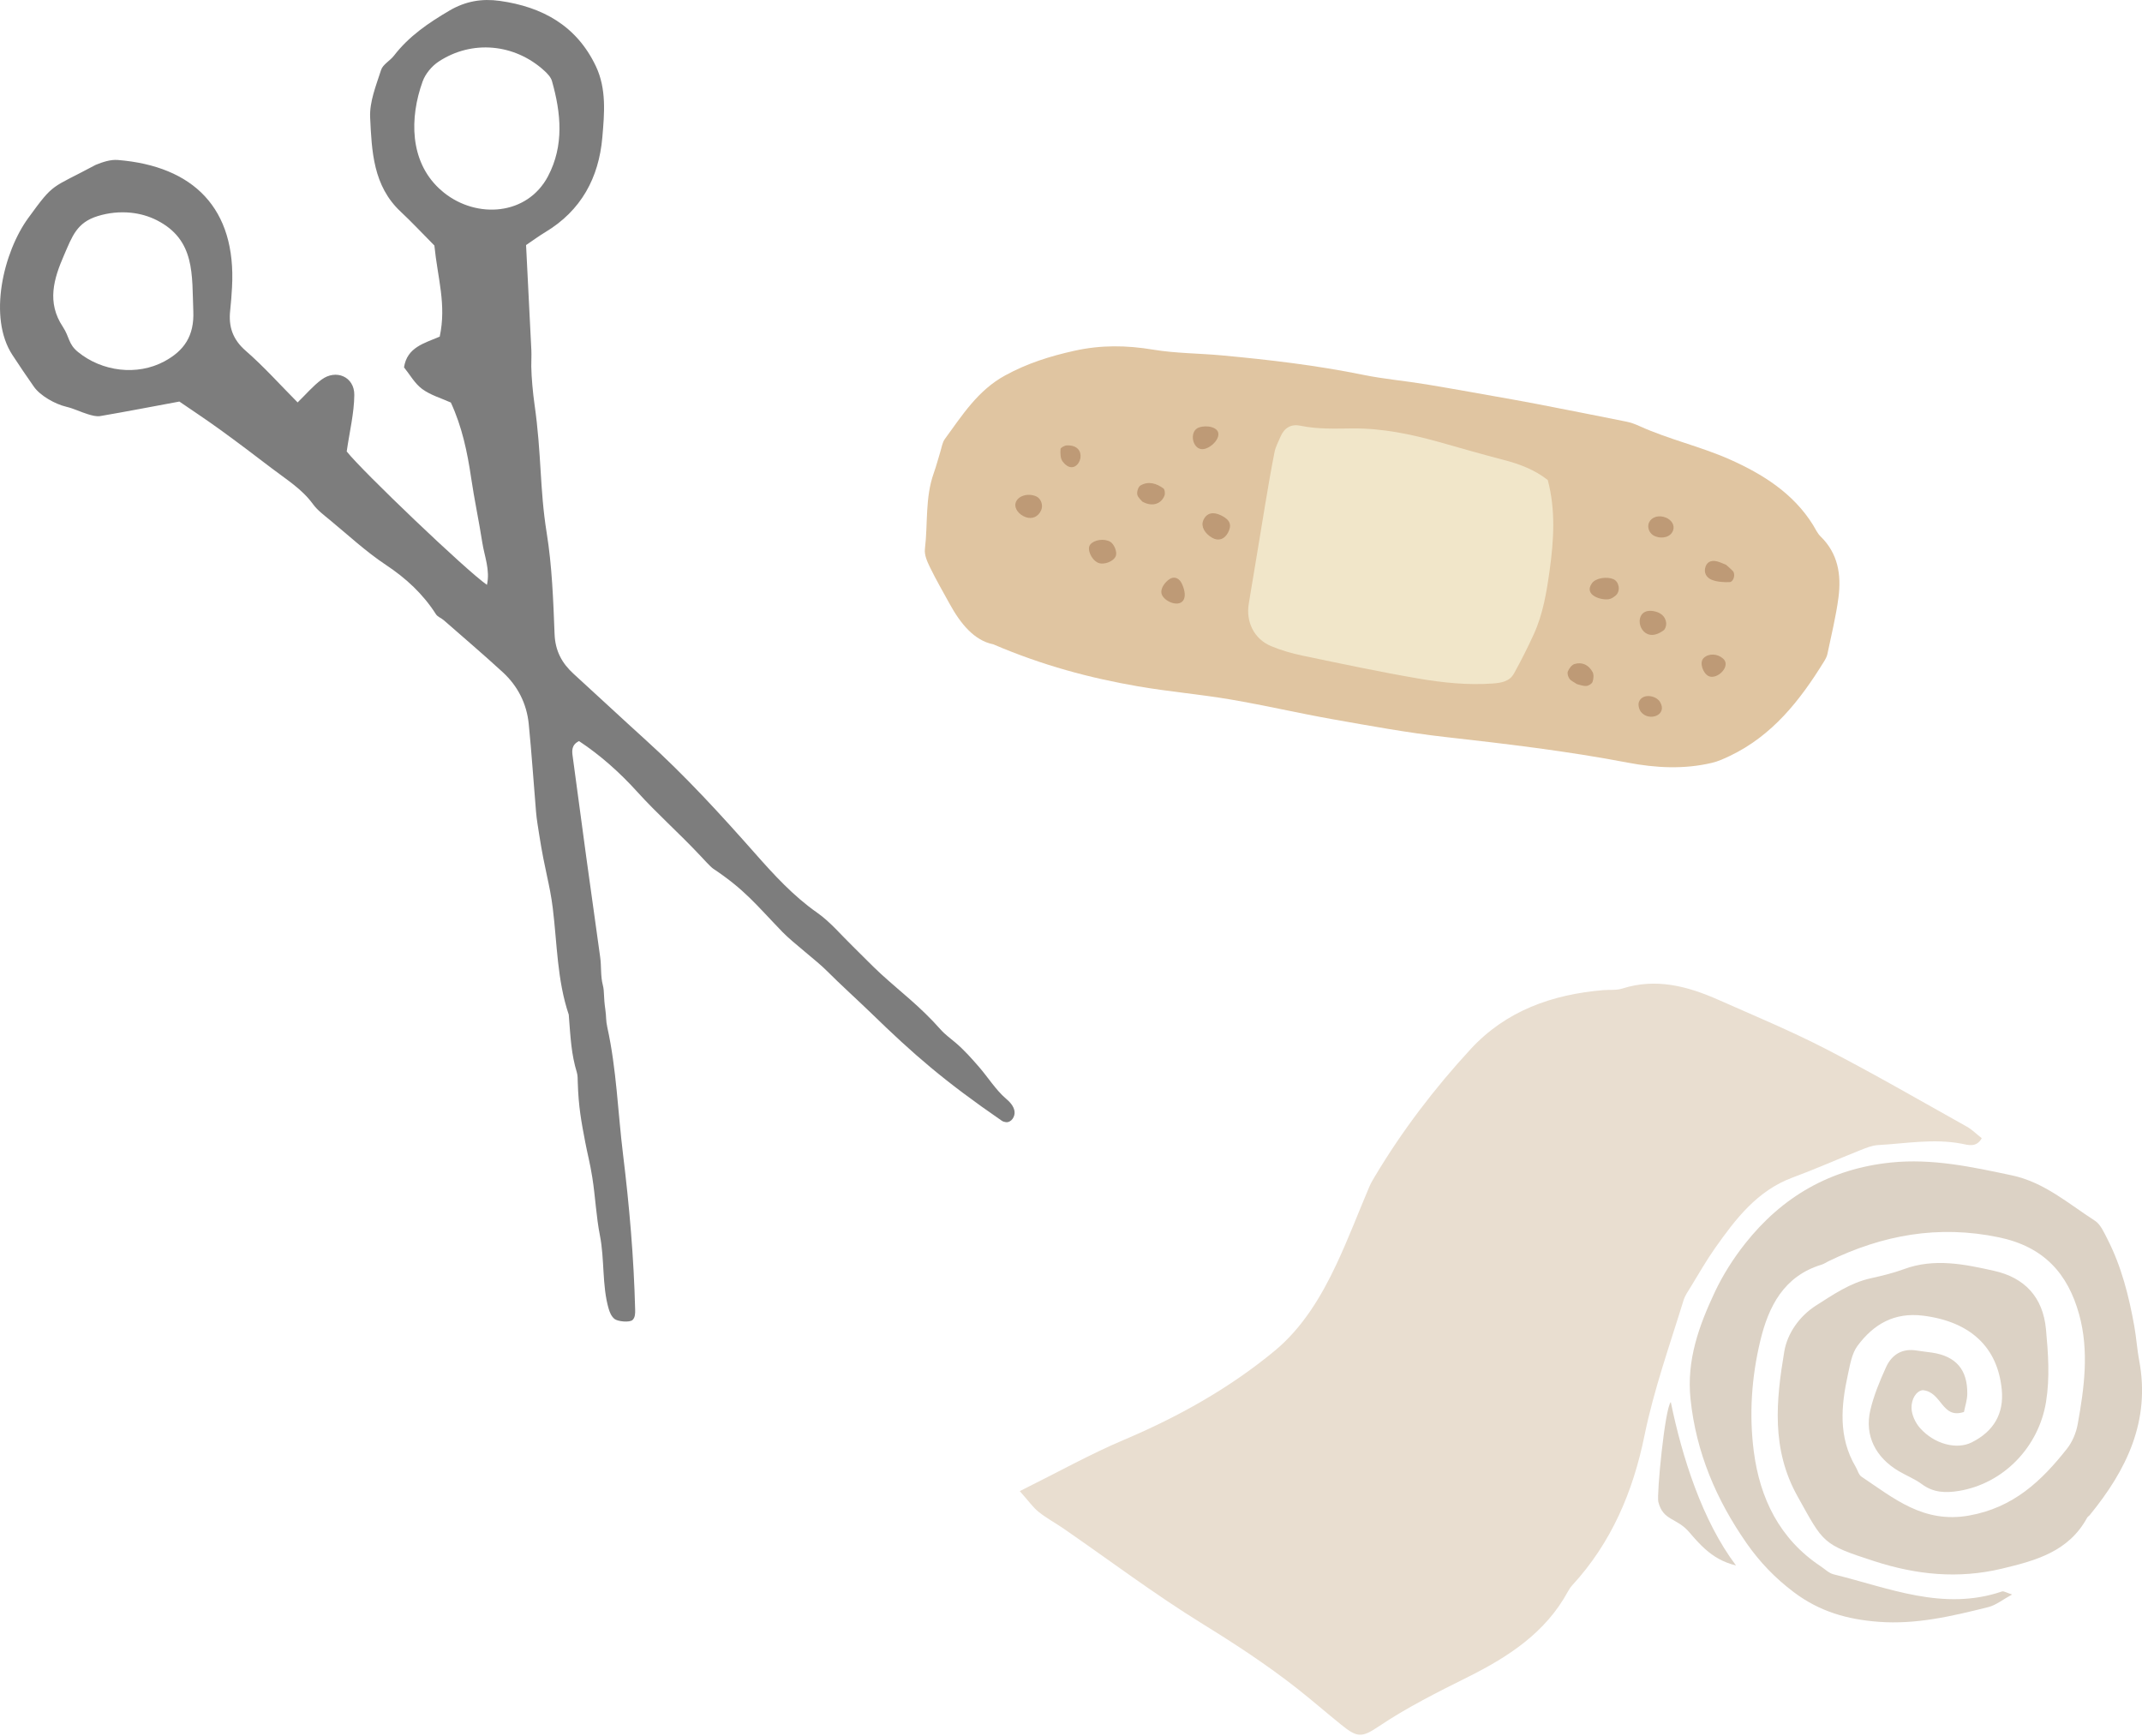 <?xml version="1.0" encoding="utf-8"?>
<!-- Generator: Adobe Illustrator 15.0.2, SVG Export Plug-In  -->
<!DOCTYPE svg PUBLIC "-//W3C//DTD SVG 1.1//EN" "http://www.w3.org/Graphics/SVG/1.1/DTD/svg11.dtd">
<svg version="1.1"
	 xmlns="http://www.w3.org/2000/svg" xmlns:xlink="http://www.w3.org/1999/xlink" xmlns:a="http://ns.adobe.com/AdobeSVGViewerExtensions/3.0/"
	 x="0px" y="0px" width="954px" height="773px" viewBox="-0.001 0 954 773" enable-background="new -0.001 0 954 773"
	 xml:space="preserve">
<defs>
</defs>
<path fill="#7D7D7D" d="M79.884,178.832c-12.466,2.316-23.815,4.505-35.205,6.459c-1.748,0.299-3.745-0.274-5.516-0.813
	c-3.232-0.983-6.311-2.544-9.582-3.315c-5.134-1.21-11.736-4.979-14.525-9c-4.417-6.372-5.231-7.542-9.497-14.023
	c-11.073-16.826-3.956-45.95,6.972-60.976c11.767-16.179,9.841-12.896,30.1-23.75c3.075-1.255,6.599-2.427,9.797-2.17
	c33.662,2.701,52.872,21.496,50.906,56.709c-0.19,3.41-0.428,6.823-0.809,10.217c-0.813,7.236,1.068,12.963,6.914,18.051
	c8.068,7.021,15.242,15.067,23.117,22.994c3.697-3.587,6.806-7.287,10.574-10.106c6.514-4.874,14.74-1.335,14.668,6.778
	c-0.071,8.12-2.094,16.223-3.381,25.167c6.615,8.471,53.316,53.139,62.458,59.404c1.476-6.656-1.117-12.69-2.072-18.837
	c-1.495-9.62-3.554-19.153-4.966-28.784c-1.695-11.556-4.088-22.874-9.047-33.572c-4.25-1.924-9.014-3.271-12.753-6.016
	c-3.31-2.429-5.478-6.411-8.1-9.647c1.372-8.966,9.005-10.721,15.899-13.686c3.063-14.302-0.907-25.917-2.381-40.585
	c-5.536-5.581-10.121-10.503-15.023-15.084c-12.277-11.472-12.863-26.957-13.582-41.897c-0.336-6.996,2.65-14.284,4.875-21.199
	c0.796-2.475,3.989-4.086,5.738-6.36c6.654-8.658,15.368-14.588,24.68-20.061c7.176-4.219,14.491-5.459,22.467-4.338
	c19.015,2.674,34.213,11.086,42.758,29.06c4.825,10.146,3.809,21.107,2.893,31.729c-1.55,17.978-9.424,32.594-25.35,42.176
	c-2.878,1.731-5.588,3.74-8.617,5.784c0.807,15.871,1.609,31.338,2.357,46.808c0.117,2.429-0.071,4.87-0.035,7.305
	c0.074,4.882,0.739,11.931,1.411,16.621c3.235,22.595,2.271,37.684,5.448,57.407c2.391,14.839,2.934,30.023,3.517,45.084
	c0.291,7.523,3.25,12.981,8.537,17.789c10.779,9.801,21.405,19.771,32.211,29.542c17.407,15.741,33.183,32.98,48.722,50.563
	c8.277,9.366,16.899,18.795,27.43,26.168c5.917,4.144,10.688,9.932,15.936,15.021c4.2,4.073,8.223,8.335,12.531,12.288
	c8.955,8.216,17.243,14.234,26.674,24.875c1.883,2.125,4.363,3.872,6.585,5.781c4.021,3.456,7.078,6.948,10.397,10.755
	c3.739,4.288,7.629,10.398,11.898,14.017c1.811,1.533,3.582,3.396,3.929,5.742c0.347,2.348-1.46,5.094-3.819,4.842
	c-0.656-0.072-1.32-0.266-1.865-0.641c-25.723-17.73-39.131-29.411-58.295-48.039c-4.891-4.755-14.504-13.528-19.286-18.381
	c-4.872-4.944-15.329-12.706-20.155-17.698c-11.795-12.2-16.604-18.658-30.792-28.133c-1.206-0.805-4.642-4.613-5.611-5.645
	c-10.181-10.822-19.091-18.514-28.204-28.576c-7.827-8.642-16.429-16.302-25.936-22.594c-3.399,1.627-3.148,4.396-2.869,6.488
	c3.969,29.903,8.065,59.791,12.28,89.661c0.609,4.319,0.105,8.36,1.207,12.602c0.729,2.806,0.237,4.933,1.103,10.83
	c0.472,3.216,0.166,4.673,0.873,7.875c4.119,18.65,4.684,37.689,6.994,56.517c2.818,22.965,4.834,46.195,5.407,69.314
	c0.039,1.586,0.004,3.367-1.126,4.482c-1.301,1.281-6.641,0.723-8.063-0.426c-1.42-1.148-2.148-2.939-2.653-4.693
	c-2.915-10.123-1.76-21.883-3.837-32.4c-1.693-8.582-2.016-17.098-3.398-25.895c-1.014-6.443-2.149-10.451-3.148-15.715
	c-1.707-9.004-3.014-15.578-3.34-26.869c-0.037-1.281,0.006-2.851-0.395-4.18c-2.496-8.297-2.775-15.024-3.618-25.783
	c-5.18-15.366-5.151-31.503-7.104-47.355c-1.361-11.049-3.508-16.397-6.065-32.869c-0.497-3.199-1.104-6.669-1.392-10.052
	c-1.107-13.052-1.948-26.129-3.253-39.159c-0.906-9.056-4.88-16.908-11.582-23.063c-8.602-7.898-17.495-15.479-26.288-23.168
	c-1.094-0.957-2.723-1.495-3.454-2.642c-5.777-9.045-13.312-16.016-22.313-21.985c-8.878-5.887-16.777-13.259-25.033-20.065
	c-2.625-2.165-5.467-4.283-7.431-6.988c-4.938-6.802-11.964-11.053-18.424-16c-7.665-5.871-15.374-11.691-23.196-17.35
	C91.507,186.631,85.058,182.384,79.884,178.832z M195.587,83.955c0.67,0.628,1.373,1.239,2.112,1.831
	c14.644,11.733,37.118,10.229,46.372-7.297c7.208-13.649,5.813-28.099,1.76-42.396c-0.49-1.729-2.023-3.329-3.422-4.606
	c-13.195-12.048-32.219-13.85-47.076-4.038c-3.033,2.004-5.887,5.436-7.108,8.827C182.382,52.497,182.444,71.623,195.587,83.955z
	 M58.382,94.749c-4.976-0.523-10.076,0.006-14.845,1.48c-9.369,2.898-11.327,8.918-15.04,17.451
	c-4.586,10.54-7.721,20.995-0.533,31.824c3.033,4.569,2.371,7.65,6.756,11.235c10.71,8.753,26.354,10.729,38.502,4.187
	c8.769-4.723,13.324-11.307,12.875-22.307c-0.659-16.133,1.012-31.697-16.164-40.493C66.324,96.278,62.394,95.171,58.382,94.749z"/>
<path fill="#E0C5A1" d="M810.838,238.896c-1.431-1.39-2.284-3.384-3.366-5.124c-8.83-14.174-22.506-22.679-37.042-29.152
	c-13.001-5.79-27.159-8.925-40.224-14.856c-1.859-0.844-3.822-1.584-5.814-1.986c-13.236-2.674-26.492-5.249-39.744-7.841
	c-3.223-0.631-6.449-1.23-9.682-1.801c-13.278-2.348-26.543-4.778-39.846-6.983c-9.277-1.538-18.693-2.332-27.895-4.208
	c-20.859-4.253-41.941-6.73-63.1-8.681c-10.17-0.937-20.482-0.887-30.521-2.552c-11.852-1.967-23.184-2.15-35.109,0.501
	c-10.932,2.43-21.066,5.619-30.928,11.037c-12.146,6.676-19.039,17.721-26.744,28.242c-1.153,1.574-1.426,3.809-2.039,5.759
	c-0.982,3.118-1.776,6.301-2.881,9.373c-3.953,10.988-2.604,22.605-3.972,33.896c-0.317,2.612,1.053,5.654,2.288,8.186
	c2.688,5.513,5.77,10.834,8.723,16.216c4.877,8.884,10.994,16.35,19.416,18.012c22.087,9.453,43.005,14.996,64.389,18.703
	c13.691,2.374,27.59,3.543,41.289,5.873c15.324,2.607,30.486,6.148,45.795,8.855c16.508,2.917,33.031,5.963,49.674,7.835
	c27.268,3.068,54.472,6.276,81.456,11.436c12.378,2.367,25.09,3.062,37.606,0.065c2.731-0.654,5.368-1.862,7.92-3.083
	c18.912-9.043,31.215-24.712,41.874-41.997c0.642-1.04,1.28-2.176,1.523-3.349c1.743-8.406,3.837-16.775,4.94-25.27
	C820.126,255.984,818.628,246.465,810.838,238.896z"/>
<path fill="#F1E6C9" d="M689.337,213.774c-5.91-4.646-12.721-7.187-19.937-9.038c-9.509-2.441-18.935-5.213-28.39-7.861
	c-12.643-3.541-25.467-6.188-38.633-6.076c-7.781,0.067-15.501,0.399-23.197-1.207c-4.104-0.855-7.189,0.906-8.852,4.843
	c-0.954,2.26-2.198,4.48-2.668,6.847c-1.586,7.977-2.936,16.002-4.279,24.024c-2.426,14.479-4.723,28.98-7.191,43.451
	c-1.384,8.108,2.285,15.797,9.926,18.994c4.482,1.875,9.247,3.244,14.01,4.236c17.18,3.581,34.354,7.249,51.645,10.202
	c10.843,1.853,21.852,2.998,32.947,2.216c3.843-0.271,7.565-0.861,9.556-4.434c3.167-5.684,6.091-11.52,8.804-17.436
	c4.142-9.025,5.74-18.799,7.09-28.49C692.028,240.681,692.909,227.203,689.337,213.774z"/>
<path fill="#BE9A76" d="M546.942,237.192c-1.58,3.004-4.266,3.897-7.016,2.333c-3.488-1.985-5.123-5.13-4.027-7.75
	c1.368-3.27,4.252-4.07,8.004-2.223C547.833,231.489,548.741,233.771,546.942,237.192z"/>
<path fill="#BE9A76" d="M734.924,282.687c-5.995-0.939-6.909-11.954,1.47-10.534c2.82,0.479,5.43,2.057,5.695,5.43
	c0.082,1.034-0.389,2.556-1.15,3.124C738.608,282.442,736.573,282.946,734.924,282.687z"/>
<path fill="#BE9A76" d="M710.222,265.595c-2.043-1.185-3.173-3.152-1.189-5.871c1.75-2.394,6.711-3.006,9.52-1.8
	c2.594,1.112,3.297,5.217,1.127,7.197c-0.851,0.777-1.968,1.523-3.063,1.717C714.907,267.141,712.155,266.718,710.222,265.595z"/>
<path fill="#BE9A76" d="M488.864,250.538c-2.97-1.504-4.857-6.074-3.309-8.008c1.736-2.167,6.161-2.812,8.863-1.29
	c1.77,0.995,3.189,4.452,2.572,6.263C496.112,250.089,491.431,251.838,488.864,250.538z"/>
<path fill="#BE9A76" d="M533.727,199.58c-3.065-1.729-3.569-7.841,0.219-9.193c1.771-0.632,4.055-0.677,5.843-0.104
	c6.734,2.157,0.037,9.793-4.347,9.753C534.806,200.03,534.231,199.865,533.727,199.58z"/>
<path fill="#BE9A76" d="M739.296,312.54c0.025,0.038,0.048,0.076,0.07,0.114c3.492,5.902-5.048,8.897-8.554,4.342
	c-0.84-1.091-1.315-3.123-0.88-4.349C731.333,308.716,737.388,309.547,739.296,312.54z"/>
<path fill="#BE9A76" d="M702.319,304.671c-1.425-0.983-2.683-1.481-3.329-2.406c-0.606-0.869-1.069-2.406-0.698-3.26
	c0.569-1.311,1.718-2.916,2.953-3.285c3.492-1.045,6.405,0.484,8.067,3.6c0.619,1.16,0.433,3.06-0.046,4.385
	c-0.309,0.854-1.795,1.735-2.791,1.781C704.954,305.554,703.4,304.911,702.319,304.671z"/>
<path fill="#BE9A76" d="M762.823,301.396c-0.668,0.056-1.322-0.041-1.917-0.333c-2.372-1.165-4.222-5.994-2.138-8.012
	c2.224-2.151,6.082-2.033,8.673,0.269C770.587,296.112,766.498,301.083,762.823,301.396z"/>
<path fill="#BE9A76" d="M461.493,221.053c2.125,0.929,3.199,3.879,2.232,6.135c-1.252,2.92-3.994,4.163-6.891,3.12
	c-3.148-1.133-5.145-3.903-4.523-6.276C453.136,220.887,457.712,219.401,461.493,221.053z"/>
<path fill="#BE9A76" d="M508.776,223.387c-0.459-0.595-1.961-1.751-2.255-3.158c-0.258-1.233,0.435-3.447,1.413-4.017
	c3.545-2.063,7.117-0.95,10.209,1.293c0.646,0.468,0.848,2.369,0.469,3.285C517.058,224.562,513.047,225.806,508.776,223.387z"/>
<path fill="#BE9A76" d="M768.71,251.496c0.695,0.63,1.944,1.636,3.041,2.788c1.313,1.379,0.395,4.904-1.466,4.961
	c-2.679,0.083-5.589-0.078-8.011-1.077c-2.188-0.903-3.695-3.119-2.601-5.987c0.87-2.277,3.046-2.961,6.132-1.85
	C766.566,250.606,767.309,250.932,768.71,251.496z"/>
<path fill="#BE9A76" d="M745.175,236.17c-0.982,2.915-4.735,4.071-8.266,2.546c-2.314-1-3.482-3.925-2.434-6.095
	c1.18-2.44,4.354-3.357,7.4-2.138C744.564,231.561,745.933,233.919,745.175,236.17z"/>
<path fill="#BE9A76" d="M518.461,260.267c0.303-0.421,0.644-0.818,1.003-1.186c0.958-0.985,2.189-1.875,3.563-1.811
	c1.376,0.064,2.554,1.105,3.178,2.333c1.066,2.099,2.221,5.61,0.809,7.752c-2.324,3.522-9.883-0.068-9.793-3.784
	C517.249,262.373,517.751,261.252,518.461,260.267z"/>
<path fill="#BE9A76" d="M481.204,203.844c-0.5,3.523-4.255,6.596-7.961,1.637c-1.006-1.347-1.022-3.651-0.907-5.501
	c0.039-0.622,1.789-1.583,2.789-1.621C480.058,198.176,481.587,201.143,481.204,203.844z"/>
<path fill="#E9DED0" d="M454.185,664.068c3.977,4.458,5.881,7.242,8.4,9.256c3.508,2.805,7.532,4.954,11.244,7.517
	c20.52,14.175,40.494,29.222,61.688,42.301c14.507,8.951,28.66,18.218,42.036,28.711c6.699,5.256,13.115,10.869,19.746,16.21
	c7.044,5.674,9.031,5.983,16.58,0.902c12.741-8.575,26.39-15.372,40.1-22.216c17.835-8.904,34.426-19.685,44.361-38.014
	c0.538-0.989,1.184-1.957,1.945-2.783c17.422-18.938,27.046-41.696,32.11-66.529c4.202-20.603,11.263-40.337,17.427-60.349
	c0.648-2.106,2.006-4.021,3.18-5.937c3.542-5.774,6.893-11.691,10.793-17.218c9.201-13.035,18.778-25.664,34.652-31.532
	c10.09-3.729,19.937-8.114,29.939-12.09c2.595-1.031,5.33-2.182,8.055-2.335c12.381-0.696,24.727-2.976,37.211-0.623
	c2.75,0.519,6.521,1.944,8.988-2.437c-2.354-1.843-4.346-3.864-6.725-5.192c-20.799-11.62-41.431-23.575-62.594-34.495
	c-15.598-8.045-31.865-14.806-47.931-21.923c-13.729-6.083-27.786-9.849-42.899-5.032c-2.627,0.837-5.633,0.456-8.459,0.695
	c-22.72,1.927-43.271,9.165-59.039,26.269c-16.122,17.489-30.529,36.381-42.754,56.856c-0.871,1.456-1.738,2.937-2.396,4.493
	c-4.865,11.474-9.308,23.141-14.596,34.414c-6.794,14.48-15.205,28.389-27.497,38.567c-20.179,16.709-42.967,29.424-67.204,39.688
	C485.561,647.593,471.271,655.582,454.185,664.068z"/>
<path fill="#DCD2C5" d="M896.146,710.099c-2.465-0.766-3.693-1.624-4.532-1.338c-26.165,8.89-50.358-1.59-74.975-7.641
	c-2.067-0.509-3.832-2.3-5.706-3.544c-18.35-12.189-27.132-30.24-29.844-51.263c-2.117-16.421-0.965-33.058,2.896-49.153
	c3.663-15.283,10.457-28.842,27.282-33.938c1.072-0.324,2.034-1.012,3.057-1.508c24.166-11.737,49.006-16.297,75.953-10.669
	c19.883,4.152,30.661,15.98,35.727,34.343c4.496,16.291,2.286,32.705-0.659,48.951c-0.688,3.796-2.373,7.818-4.748,10.831
	c-11.39,14.446-23.921,26.3-43.72,29.79c-20.205,3.561-33.363-7.662-47.824-17.337c-1.265-0.847-1.705-2.9-2.574-4.365
	c-7.828-13.206-6.521-27.215-3.43-41.289c0.953-4.342,1.731-9.229,4.26-12.625c7.152-9.611,16.377-15.049,29.336-13.396
	c20.697,2.638,33.072,13.821,34.896,32.95c1.013,10.616-3.523,18.548-13.426,23.483c-6.622,3.301-16.539,0.836-22.976-6.403
	c-2.068-2.325-3.724-5.876-3.792-8.906c-0.089-3.908,1.981-7.522,4.958-7.966c8.679,0.715,8.407,13.036,18.405,9.703
	c0.5-2.59,1.434-5.29,1.474-8.003c0.157-10.842-5.041-16.813-15.683-18.421c-2.246-0.34-4.514-0.53-6.75-0.912
	c-6.59-1.124-11.235,1.823-13.795,7.5c-2.783,6.174-5.447,12.547-6.969,19.109c-2.602,11.213,2.327,20.975,12.668,27.08
	c3.428,2.022,7.219,3.516,10.385,5.866c5.043,3.74,10.488,3.904,16.237,2.981c20.077-3.227,35.759-19.62,38.989-39.726
	c1.742-10.843,0.965-21.444-0.029-32.233c-1.344-14.602-9.719-23.063-23.04-26.064c-13.186-2.969-26.713-5.774-40.282-0.753
	c-4.782,1.77-9.807,2.955-14.799,4.069c-9.109,2.029-16.641,7.243-24.264,12.091c-7.465,4.749-12.828,12.489-14.176,20.523
	c-3.646,21.731-5.857,43.398,5.873,64.408c11.711,20.978,10.826,21.39,34.272,28.964c18.683,6.037,37.268,7.972,56.808,3.307
	c15.377-3.67,29.729-7.652,37.942-22.688c0.262-0.479,0.836-0.773,1.194-1.212c16.372-20.038,27.059-41.874,21.979-68.796
	c-0.946-5.013-1.258-10.142-2.156-15.166c-2.4-13.442-5.708-26.643-11.975-38.886c-1.521-2.97-3.061-6.577-5.65-8.242
	c-11.8-7.586-22.512-17.104-36.927-20.159c-17.79-3.771-35.421-7.617-53.875-5.717c-26.975,2.778-48.438,15.202-65,36.2
	c-5.231,6.632-9.885,13.962-13.472,21.597c-7.017,14.944-12.575,30.244-10.771,47.511c2.49,23.853,11.503,44.944,25.029,64.313
	c5.797,8.299,12.629,15.438,20.983,21.729c11.533,8.685,23.862,12.139,37.774,13.191c16.813,1.272,32.787-2.543,48.773-6.531
	C888.944,714.879,891.997,712.353,896.146,710.099z"/>
<path fill="#DCD2C5" d="M759.444,689.876c3.762,3.352,7.979,5.896,13.736,7.298c-15.043-19.927-24.014-48.313-29.045-72.771
	c-2.656,2.846-6.35,41.273-5.555,44.448c2.138,8.555,8.202,6.941,13.818,13.558C754.752,685.18,757.002,687.698,759.444,689.876z"/>
</svg>
